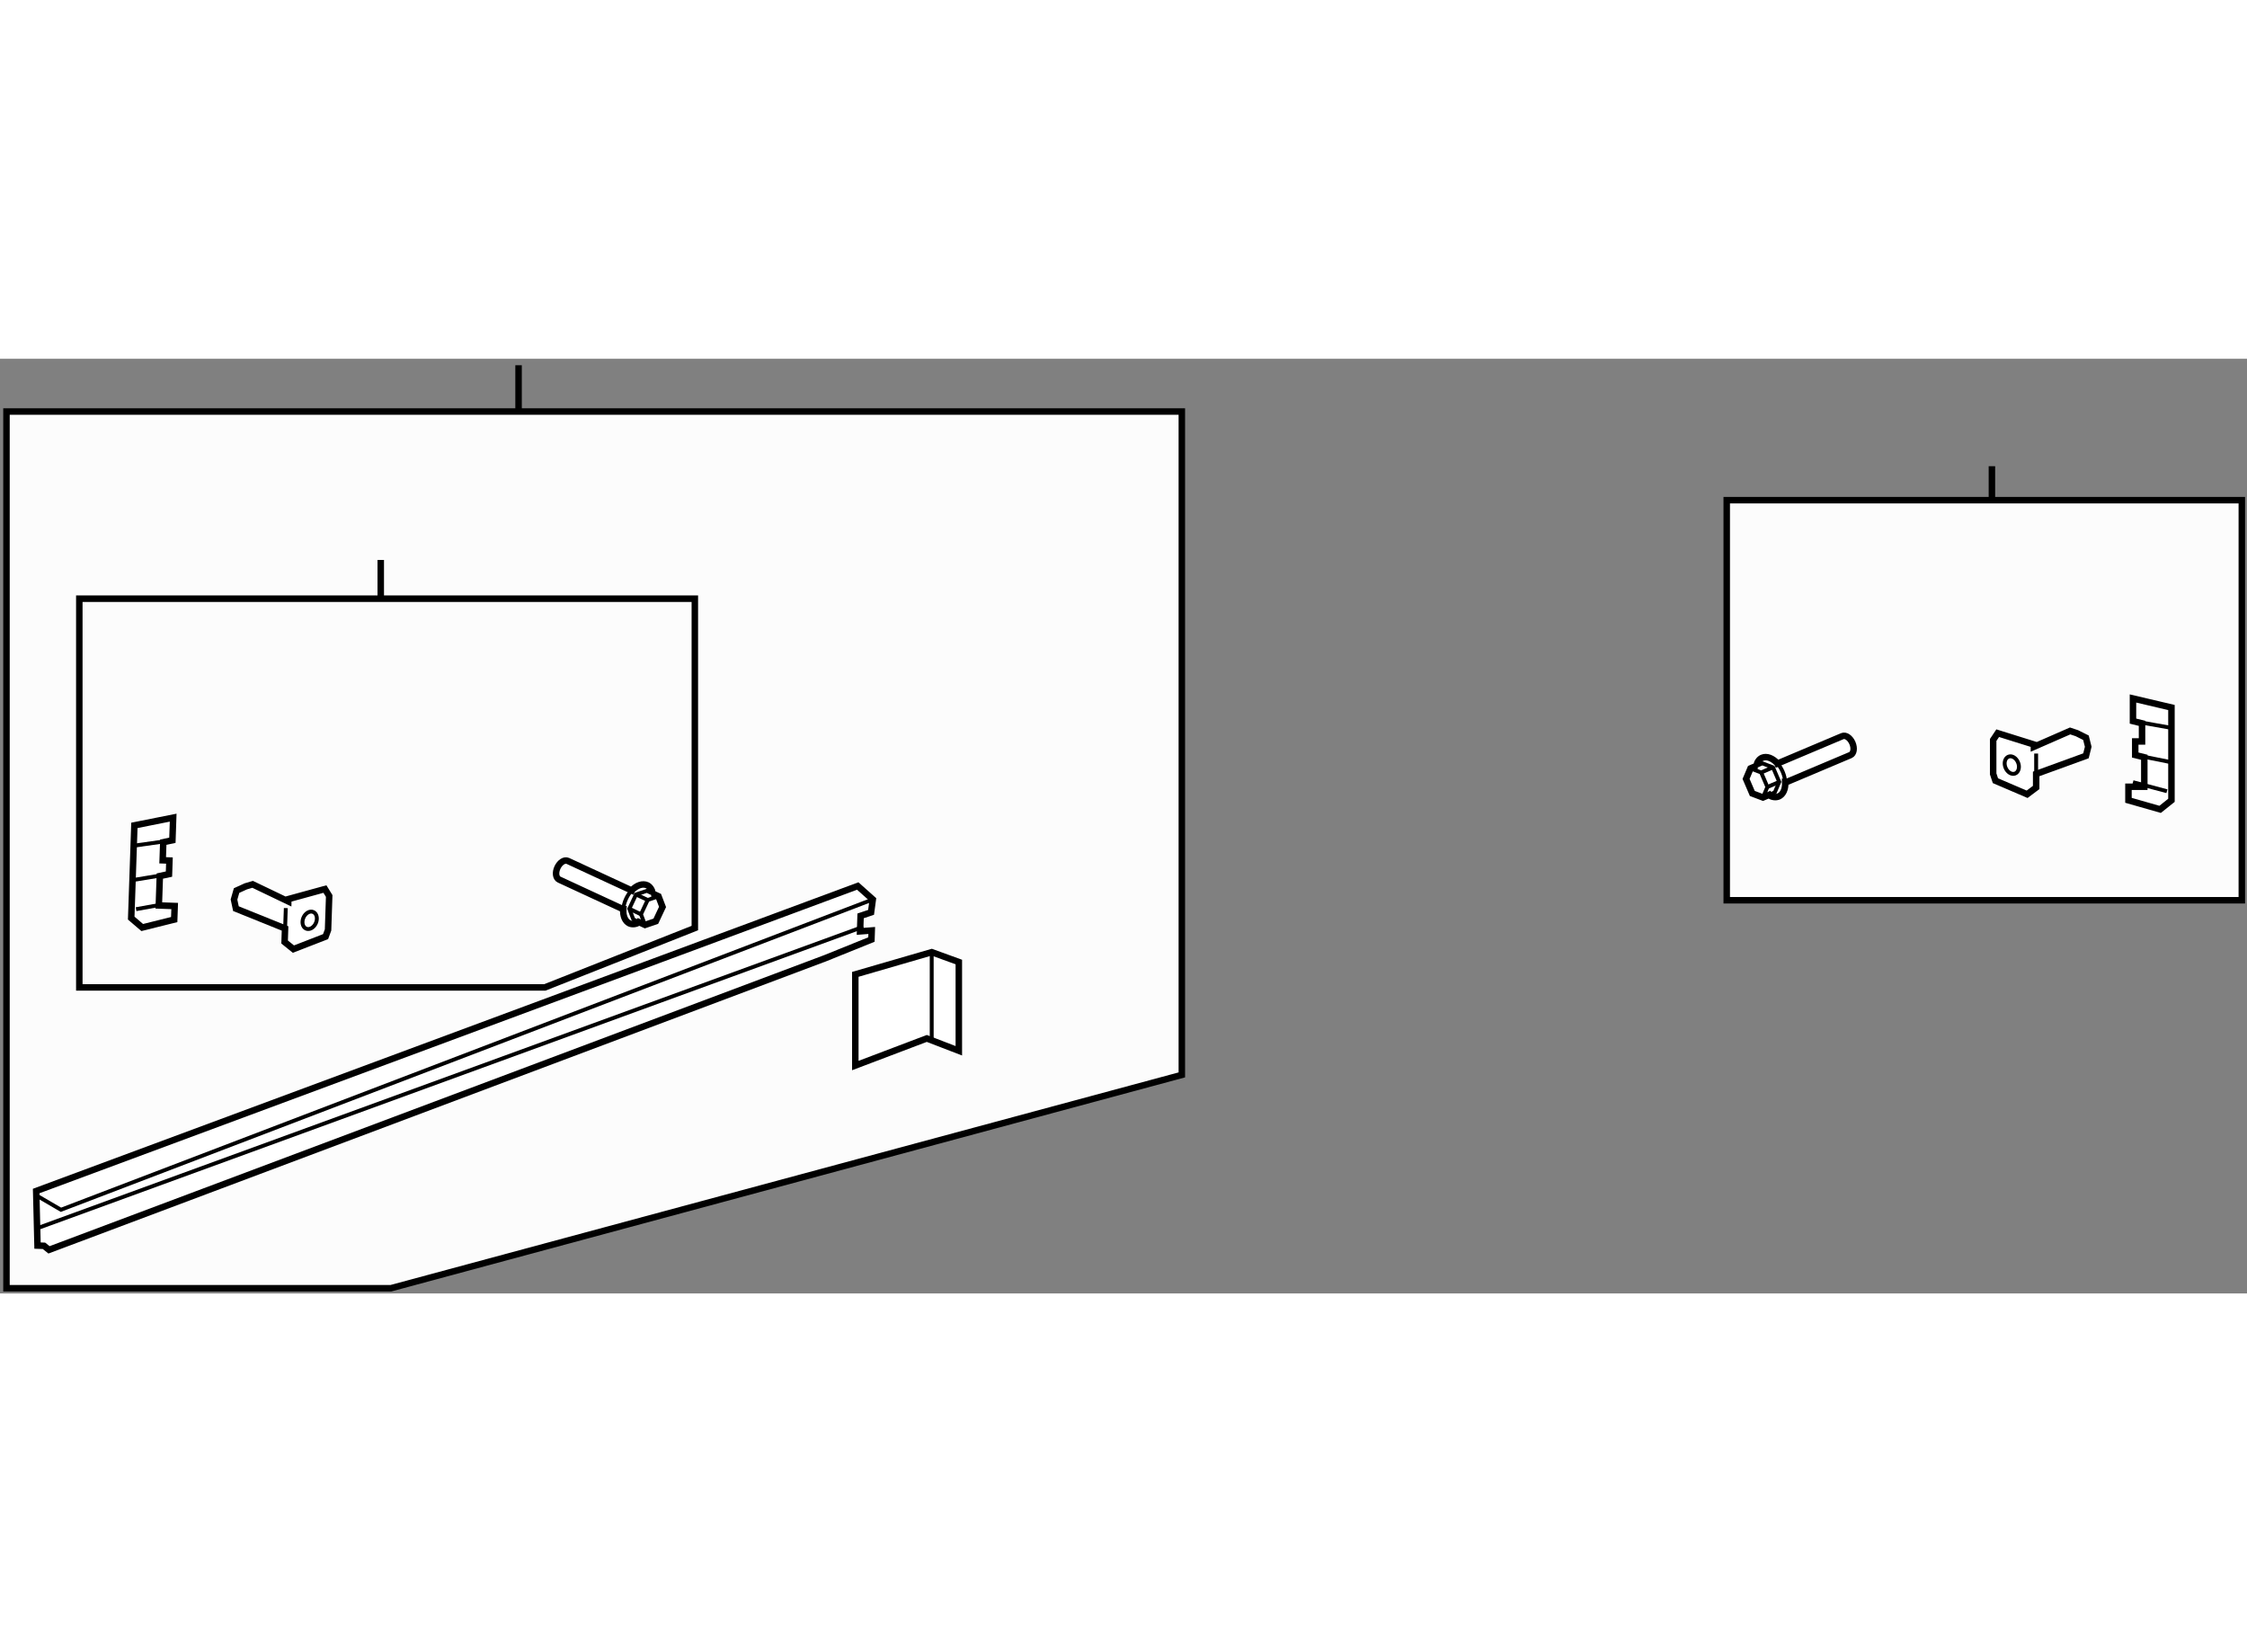 <?xml version="1.0" encoding="utf-8"?>
<!-- Generator: Adobe Illustrator 15.1.0, SVG Export Plug-In . SVG Version: 6.00 Build 0)  -->
<!DOCTYPE svg PUBLIC "-//W3C//DTD SVG 1.1//EN" "http://www.w3.org/Graphics/SVG/1.1/DTD/svg11.dtd">
<svg version="1.1" xmlns="http://www.w3.org/2000/svg" xmlns:xlink="http://www.w3.org/1999/xlink" x="0px" y="0px" width="244.8px"
	 height="180px" viewBox="15.629 14.735 173.402 72.129" enable-background="new 0 0 244.8 180" xml:space="preserve">
	
<rect x="15.629" y="14.735" width="173.402" height="72.129" fill="#808080" stroke="none"/>
	
<g><polygon fill="#FCFCFC" stroke="#000000" stroke-width="0.5" points="106.832,69.998 45.788,86.464 16.129,86.464 16.129,18.805 
			106.832,18.805 		"></polygon><line fill="none" stroke="#000000" stroke-width="0.5" x1="55.647" y1="18.805" x2="55.647" y2="15.235"></line></g><g><polygon fill="#FFFFFF" stroke="#000000" stroke-width="0.5" points="18.524,83.171 19.022,83.188 19.412,83.5 79.231,61.024 
			79.233,61.025 82.878,59.553 82.901,58.854 82.001,58.922 82.042,57.726 82.849,57.455 82.984,56.461 81.821,55.422 18.421,78.96 
					"></polygon><polyline fill="none" stroke="#000000" stroke-width="0.3" points="18.507,79.342 20.333,80.406 82.984,56.459 		"></polyline><line fill="none" stroke="#000000" stroke-width="0.3" x1="18.658" y1="81.776" x2="82.242" y2="58.569"></line></g>



	
<g><polygon fill="#FFFFFF" stroke="#000000" stroke-width="0.5" points="81.634,62.24 81.634,69.277 87.15,67.185 89.622,68.137 
			89.622,61.288 87.531,60.528 		"></polygon><line fill="none" stroke="#000000" stroke-width="0.3" x1="87.529" y1="60.527" x2="87.529" y2="67.185"></line></g>



	
<g><polygon fill="#FFFFFF" stroke="#000000" stroke-width="0.5" points="163.04,42.134 163.04,44.229 162.167,44.753 162.167,51.564 
			162.69,51.915 162.69,53.311 165.66,54.358 165.66,52.263 165.136,51.739 165.136,45.801 165.834,45.277 165.834,43.182 		"></polygon><line fill="none" stroke="#000000" stroke-width="0.3" x1="162.164" y1="44.753" x2="165.134" y2="45.801"></line><line fill="none" stroke="#000000" stroke-width="0.3" x1="162.48" y1="51.744" x2="165.325" y2="52.792"></line><path fill="none" stroke="#000000" stroke-width="0.3" d="M164.233,48.409c0.142,0.36,0.035,0.737-0.233,0.841
			c-0.272,0.106-0.602-0.101-0.742-0.46c-0.142-0.36-0.037-0.737,0.235-0.841C163.761,47.844,164.093,48.049,164.233,48.409z"></path></g><g><polygon fill="#FFFFFF" stroke="#000000" stroke-width="0.5" points="48.875,49.153 48.803,51.247 49.659,51.8 49.425,58.606 
			48.891,58.938 48.842,60.334 45.837,61.279 45.911,59.186 46.452,58.679 46.656,52.745 45.977,52.199 46.048,50.103 		"></polygon><line fill="none" stroke="#000000" stroke-width="0.3" x1="49.661" y1="51.8" x2="46.658" y2="52.745"></line><line fill="none" stroke="#000000" stroke-width="0.3" x1="49.498" y1="58.447" x2="45.97" y2="59.375"></line><path fill="none" stroke="#000000" stroke-width="0.3" d="M47.468,55.383c-0.153,0.354-0.061,0.735,0.203,0.85
			c0.27,0.115,0.605-0.082,0.759-0.436c0.153-0.356,0.061-0.735-0.207-0.85C47.959,54.834,47.622,55.027,47.468,55.383z"></path></g>



	
<g><polygon fill="#FCFCFC" stroke="#000000" stroke-width="0.5" points="57.667,63.25 21.75,63.25 21.75,33.25 69.25,33.25 
			69.25,58.667 		"></polygon><line fill="none" stroke="#000000" stroke-width="0.5" x1="45.012" y1="33.095" x2="45.012" y2="30.26"></line></g><g><rect x="148.881" y="25.647" fill="#FCFCFC" stroke="#000000" stroke-width="0.5" width="39.75" height="30.875"></rect><line fill="none" stroke="#000000" stroke-width="0.5" x1="169.346" y1="25.861" x2="169.346" y2="23.026"></line></g>



	
<g><polygon fill="#FFFFFF" stroke="#000000" stroke-width="0.5" points="172.587,44.678 172.587,44.502 169.792,43.628 
			169.443,44.152 169.443,46.771 169.617,47.295 172.063,48.343 172.761,47.819 172.761,46.773 176.603,45.375 176.778,44.678 
			176.603,43.98 175.904,43.63 175.381,43.456 		"></polygon><path fill="none" stroke="#000000" stroke-width="0.3" d="M171.369,45.901c0.142,0.358,0.034,0.737-0.233,0.841
			c-0.272,0.105-0.602-0.102-0.743-0.46c-0.142-0.36-0.037-0.737,0.235-0.843C170.896,45.334,171.228,45.542,171.369,45.901z"></path><line fill="none" stroke="#000000" stroke-width="0.3" x1="172.759" y1="47.819" x2="172.759" y2="45.2"></line></g><g><polygon fill="#FFFFFF" stroke="#000000" stroke-width="0.5" points="37.875,56.611 37.879,56.433 40.704,55.657 41.033,56.191 
			40.945,58.811 40.753,59.329 38.272,60.292 37.593,59.744 37.627,58.699 33.837,57.17 33.687,56.467 33.885,55.774 34.595,55.449 
			35.125,55.293 		"></polygon><ellipse transform="matrix(-0.918 -0.397 0.397 -0.918 52.758 127.083)" fill="none" stroke="#000000" stroke-width="0.3" cx="39.531" cy="58.082" rx="0.524" ry="0.698"></ellipse><line fill="none" stroke="#000000" stroke-width="0.3" x1="37.595" y1="59.742" x2="37.685" y2="57.125"></line></g>



	
<g><polygon fill="#FFFFFF" stroke="#000000" stroke-width="0.5" points="179.883,48.809 179.883,47.761 181.106,47.761 
			181.106,45.489 180.406,45.315 180.406,44.268 180.931,44.268 180.931,42.87 180.232,42.696 180.232,40.95 183.201,41.648 
			183.201,48.809 182.328,49.507 		"></polygon><line fill="none" stroke="#000000" stroke-width="0.3" x1="180.231" y1="42.693" x2="183.201" y2="43.22"></line><line fill="none" stroke="#000000" stroke-width="0.3" x1="180.232" y1="47.411" x2="182.852" y2="48.108"></line><line fill="none" stroke="#000000" stroke-width="0.3" x1="180.404" y1="45.313" x2="183.026" y2="45.839"></line></g><g><polygon fill="#FFFFFF" stroke="#000000" stroke-width="0.5" points="29.072,58.012 29.109,56.966 27.885,56.923 27.963,54.653 
			28.669,54.503 28.704,53.456 28.182,53.438 28.229,52.042 28.933,51.891 28.992,50.147 26,50.743 25.755,57.899 26.604,58.626 		
			"></polygon><line fill="none" stroke="#000000" stroke-width="0.3" x1="28.935" y1="51.891" x2="25.947" y2="52.312"></line><line fill="none" stroke="#000000" stroke-width="0.3" x1="27.92" y1="56.888" x2="26.129" y2="57.211"></line><line fill="none" stroke="#000000" stroke-width="0.3" x1="28.671" y1="54.502" x2="26.033" y2="54.938"></line></g>



	
<g><path fill="#FFFFFF" stroke="#000000" stroke-width="0.5" d="M152.131,48.397l-0.453,0.193l-0.823-0.311l-0.481-1.121l0.342-0.811
			l0.479-0.205l-0.032,0.003c0.068-0.295,0.227-0.524,0.466-0.625l-0.021,0.01c0.367-0.157,0.825,0.029,1.187,0.434l0.003,0.007
			l5.001-2.112c0.26-0.111,0.606,0.126,0.781,0.53s0.105,0.819-0.154,0.931l-5.021,2.12l-0.008-0.002
			c0.019,0.506-0.164,0.925-0.508,1.074l0.019-0.008c-0.235,0.103-0.506,0.062-0.768-0.087L152.131,48.397z"></path><path fill="none" stroke="#000000" stroke-width="0.3" d="M152.794,45.964c-0.361-0.405-0.819-0.591-1.187-0.434"></path><path fill="none" stroke="#000000" stroke-width="0.3" d="M152.889,48.512c0.344-0.149,0.526-0.568,0.508-1.074"></path><path fill="none" stroke="#000000" stroke-width="0.3" d="M152.14,48.416c0.262,0.149,0.532,0.19,0.768,0.087"></path><path fill="none" stroke="#000000" stroke-width="0.3" d="M151.628,45.521c-0.239,0.102-0.397,0.331-0.466,0.625"></path><polyline fill="none" stroke="#000000" stroke-width="0.3" points="150.715,46.347 151.538,46.66 152.019,47.781 151.678,48.59 		
			"></polyline><polyline fill="none" stroke="#000000" stroke-width="0.3" points="151.194,46.143 151.631,45.956 152.453,46.267 152.934,47.389 
			152.592,48.199 152.131,48.397 		"></polyline><line fill="none" stroke="#000000" stroke-width="0.3" x1="152.934" y1="47.389" x2="152.019" y2="47.781"></line><line fill="none" stroke="#000000" stroke-width="0.3" x1="152.453" y1="46.267" x2="151.538" y2="46.66"></line><path fill="none" stroke="#000000" stroke-width="0.3" d="M153.396,47.438c-0.011-0.26-0.073-0.544-0.194-0.825
			c-0.107-0.251-0.248-0.472-0.408-0.648"></path></g><g><path fill="#FFFFFF" stroke="#000000" stroke-width="0.5" d="M64.959,58.217l0.446,0.207l0.833-0.283l0.519-1.103l-0.313-0.823
			l-0.473-0.221l0.033,0.004c-0.059-0.297-0.208-0.53-0.444-0.641l0.021,0.011c-0.363-0.17-0.827,0-1.201,0.393l-0.002,0.006
			l-4.928-2.281c-0.256-0.12-0.61,0.106-0.798,0.502c-0.188,0.398-0.133,0.815,0.123,0.936l4.945,2.29h0.008
			c-0.034,0.504,0.133,0.93,0.471,1.091l-0.019-0.008c0.231,0.11,0.504,0.078,0.77-0.062L64.959,58.217z"></path><path fill="none" stroke="#000000" stroke-width="0.3" d="M64.381,55.761c0.374-0.393,0.838-0.563,1.201-0.393"></path><path fill="none" stroke="#000000" stroke-width="0.3" d="M64.198,58.305c-0.338-0.161-0.505-0.587-0.471-1.091"></path><path fill="none" stroke="#000000" stroke-width="0.3" d="M64.949,58.235c-0.266,0.139-0.538,0.172-0.77,0.062"></path><path fill="none" stroke="#000000" stroke-width="0.3" d="M65.562,55.358c0.235,0.11,0.385,0.344,0.444,0.641"></path><polyline fill="none" stroke="#000000" stroke-width="0.3" points="66.445,56.215 65.612,56.5 65.093,57.605 65.406,58.424 		"></polyline><polyline fill="none" stroke="#000000" stroke-width="0.3" points="65.973,55.994 65.545,55.794 64.712,56.076 64.192,57.179 
			64.505,58.002 64.959,58.217 		"></polyline><line fill="none" stroke="#000000" stroke-width="0.3" x1="64.192" y1="57.179" x2="65.093" y2="57.605"></line><line fill="none" stroke="#000000" stroke-width="0.3" x1="64.712" y1="56.076" x2="65.612" y2="56.5"></line><path fill="none" stroke="#000000" stroke-width="0.3" d="M63.728,57.214c0.021-0.26,0.092-0.542,0.223-0.819
			c0.114-0.247,0.264-0.464,0.43-0.634"></path></g>


</svg>